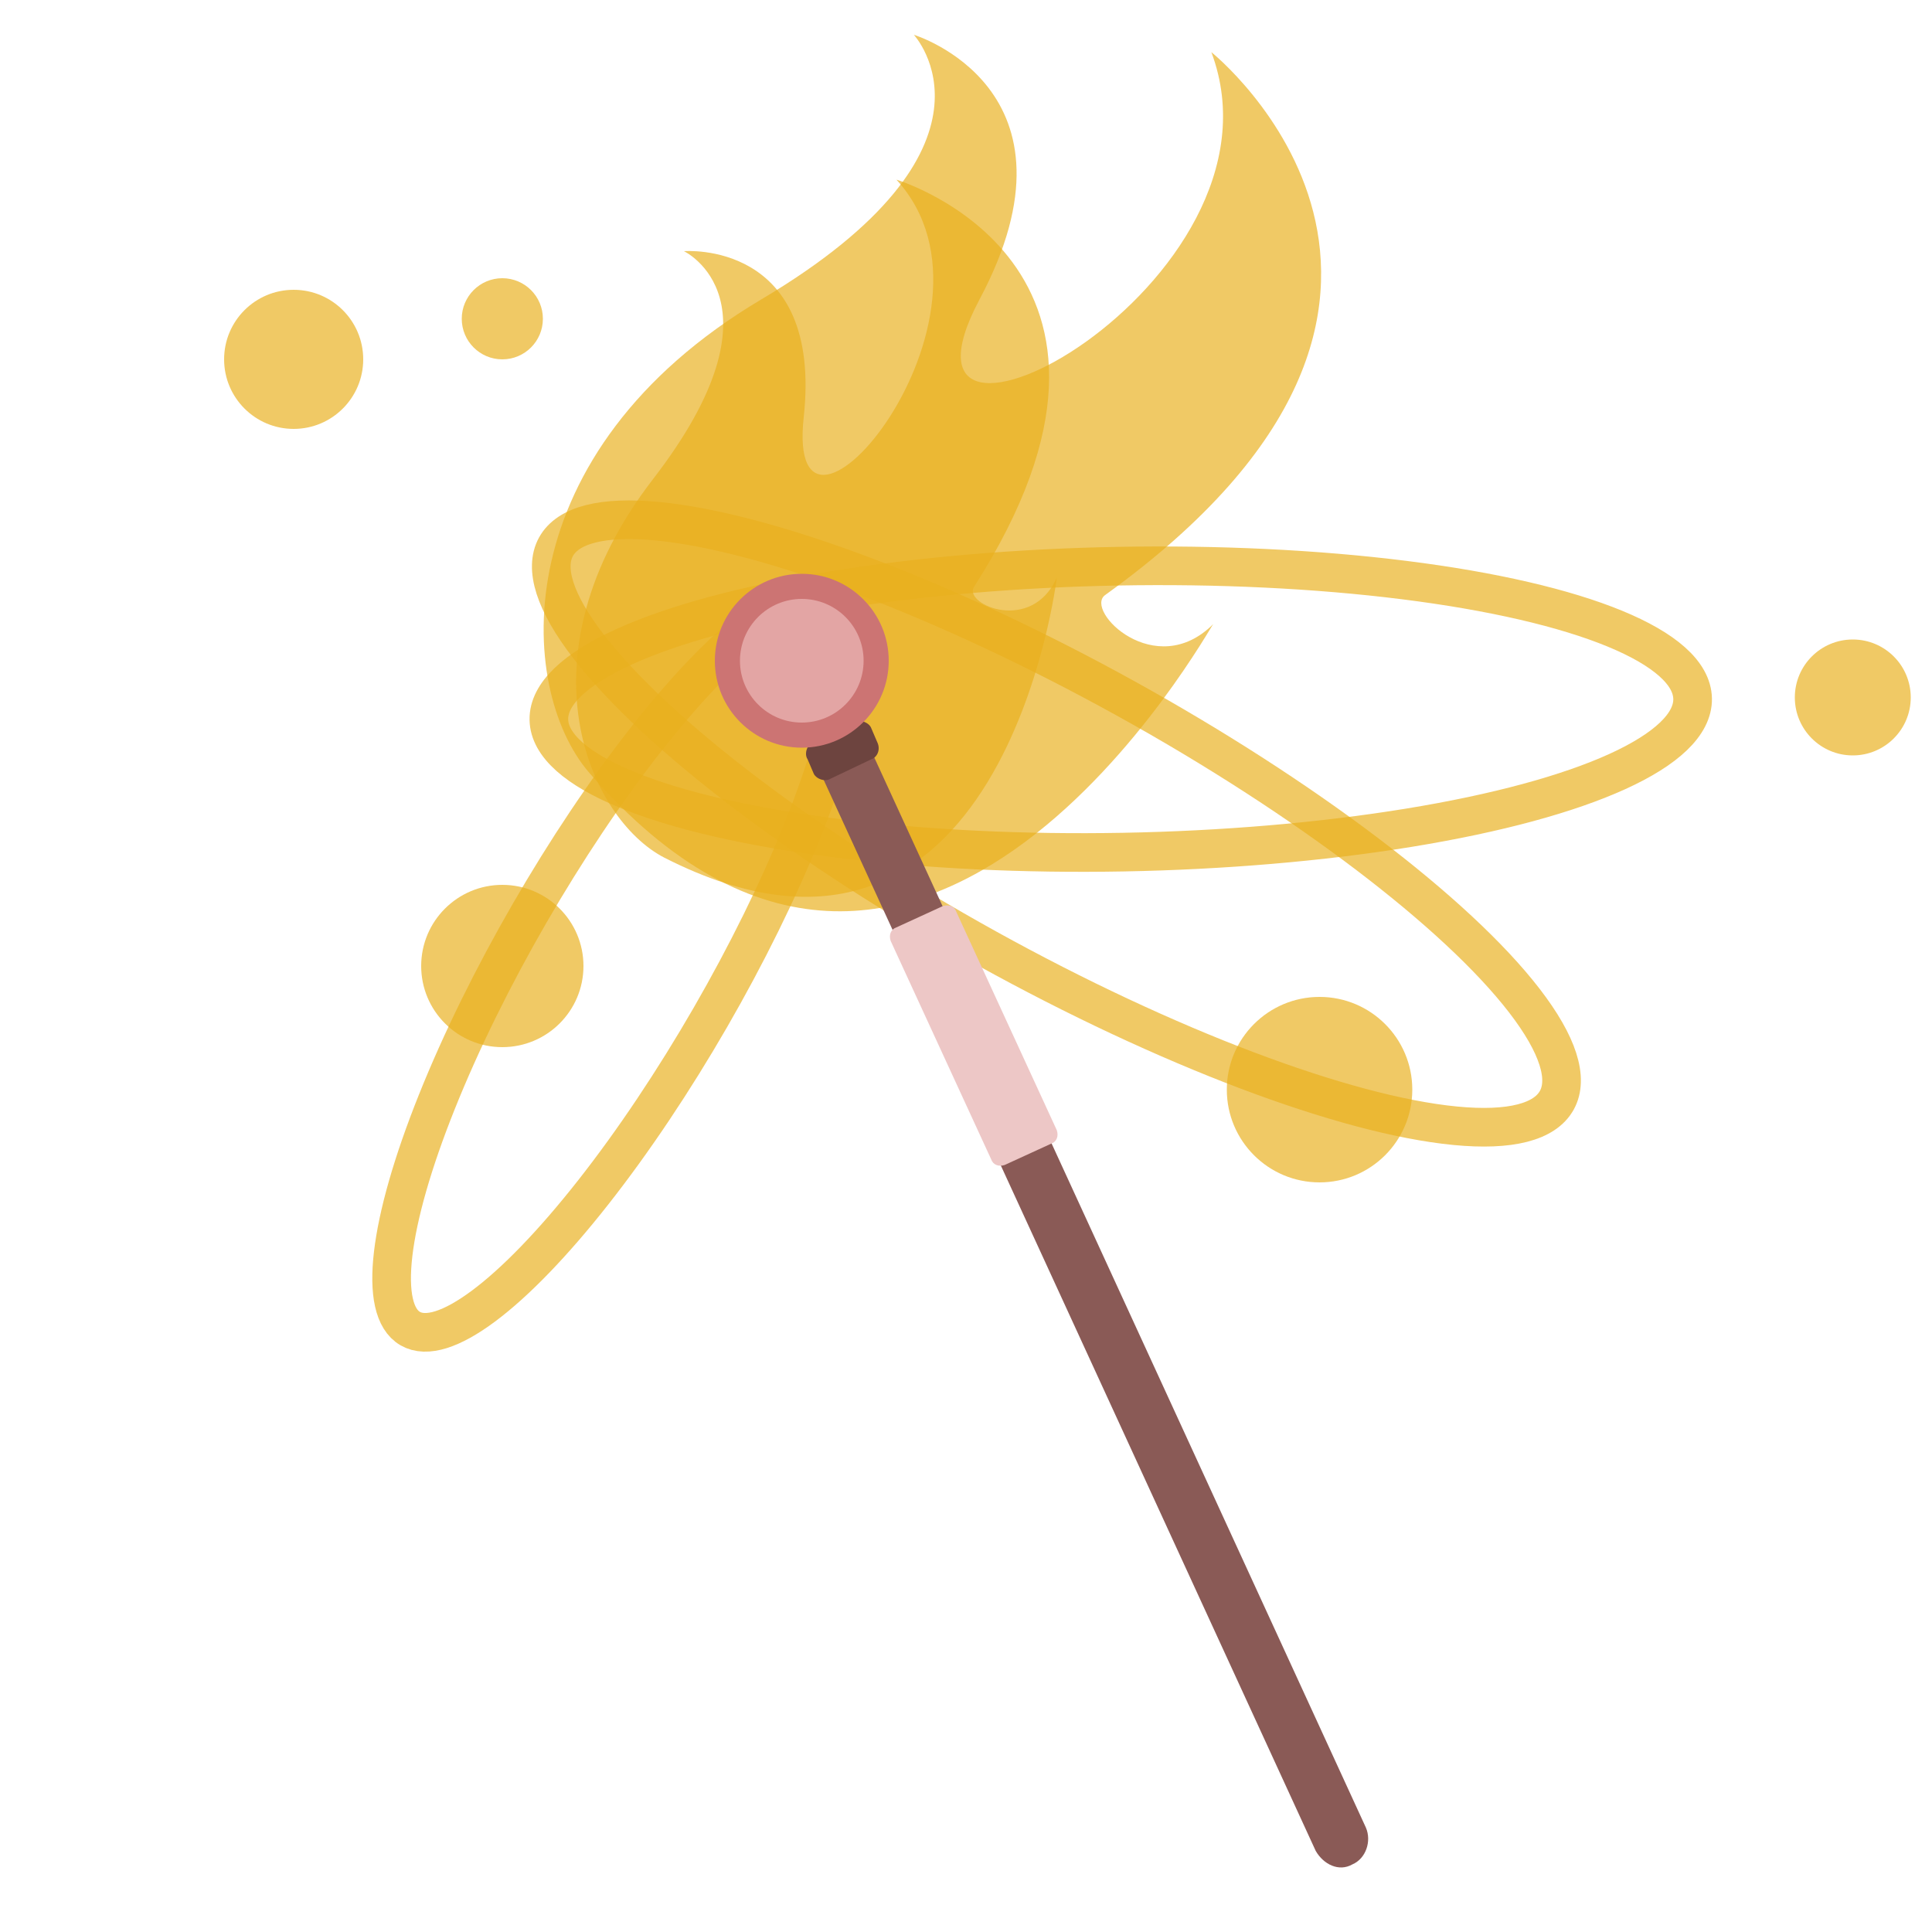 <?xml version="1.0" encoding="utf-8"?>
<!-- Generator: Adobe Illustrator 25.0.1, SVG Export Plug-In . SVG Version: 6.00 Build 0)  -->
<svg version="1.1" id="Layer_1" xmlns="http://www.w3.org/2000/svg" xmlns:xlink="http://www.w3.org/1999/xlink" x="0px" y="0px"
	 viewBox="0 0 100 100" style="enable-background:new 0 0 100 100;" xml:space="preserve">
<style type="text/css">
	.st0{opacity:0.68;fill:none;stroke:#EAB01E;stroke-width:2;stroke-miterlimit:10;enable-background:new    ;}
	.st1{opacity:0.68;fill:#EAB01E;enable-background:new    ;}
	.st2{fill:#8A5A56;}
	.st3{fill:#6D443F;}
	.st4{fill:#CC7473;}
	.st5{fill:#E3A5A4;}
	.st6{fill:#EDC7C6;}
</style>
<ellipse transform="matrix(0.484 -0.875 0.875 0.484 -9.07 69.868)" class="st0" cx="54.7" cy="42.6" rx="7.4" ry="29.6"/>
<ellipse transform="matrix(1 -1.831852e-02 1.831852e-02 1 -0.663 1.068)" class="st0" cx="58" cy="36.7" rx="29.6" ry="7.4"/>
<ellipse transform="matrix(0.5 -0.866 0.866 0.5 -27.265 52.775)" class="st0" cx="32.1" cy="50" rx="21.7" ry="5.4"/>
<path class="st1" d="M34.4,44.4c-3.9-2-7.7-10.4-0.6-19.6S35.4,13,35.4,13s7.2-0.6,6.2,8.6c-1,9.2,11.3-5.2,4.8-12.3
	c0,0,14.7,4.4,4,21.1c-0.5,0.9,3,2.4,4.3-0.5C54.7,29.9,51.9,53.3,34.4,44.4z"/>
<path class="st1" d="M30.5,40c-3.8-4.4-4.4-16.6,8.9-24.5s7.9-13.7,7.9-13.7s9.2,2.8,3.4,13.7s16.5-0.8,12-12.8
	c0,0,15.9,12.7-5.5,28.1c-1.1,0.8,2.6,4.5,5.6,1.5C62.7,32.3,47.7,59.8,30.5,40z"/>
<path class="st2" d="M68.1,95.8L41.5,37.9l2.6-1.2l26.6,57.9c0.3,0.7,0,1.6-0.7,1.9l0,0C69.3,96.9,68.5,96.5,68.1,95.8z"/>
<path class="st3" d="M45.1,39.3l-2.1,1c-0.3,0.2-0.8,0-0.9-0.3l-0.3-0.7c-0.2-0.3,0-0.8,0.3-0.9l2.1-1c0.3-0.2,0.8,0,0.9,0.3
	l0.3,0.7C45.6,38.8,45.4,39.2,45.1,39.3z"/>
<circle class="st4" cx="41.5" cy="34.2" r="4.5"/>
<circle class="st5" cx="41.5" cy="34.2" r="3.2"/>
<path class="st6" d="M54.4,59.2L52,60.3c-0.3,0.1-0.6,0-0.7-0.3l-5.2-11.3c-0.1-0.3,0-0.6,0.3-0.7l2.4-1.1c0.3-0.1,0.6,0,0.7,0.3
	l5.2,11.3C54.8,58.8,54.7,59.1,54.4,59.2z"/>
<circle class="st1" cx="26" cy="50" r="4.2"/>
<circle class="st1" cx="26" cy="16.5" r="2.1"/>
<circle class="st1" cx="15.2" cy="18.6" r="3.6"/>
<circle class="st1" cx="68.3" cy="56.4" r="4.8"/>
<circle class="st1" cx="95.9" cy="36.1" r="3"/>
</svg>
